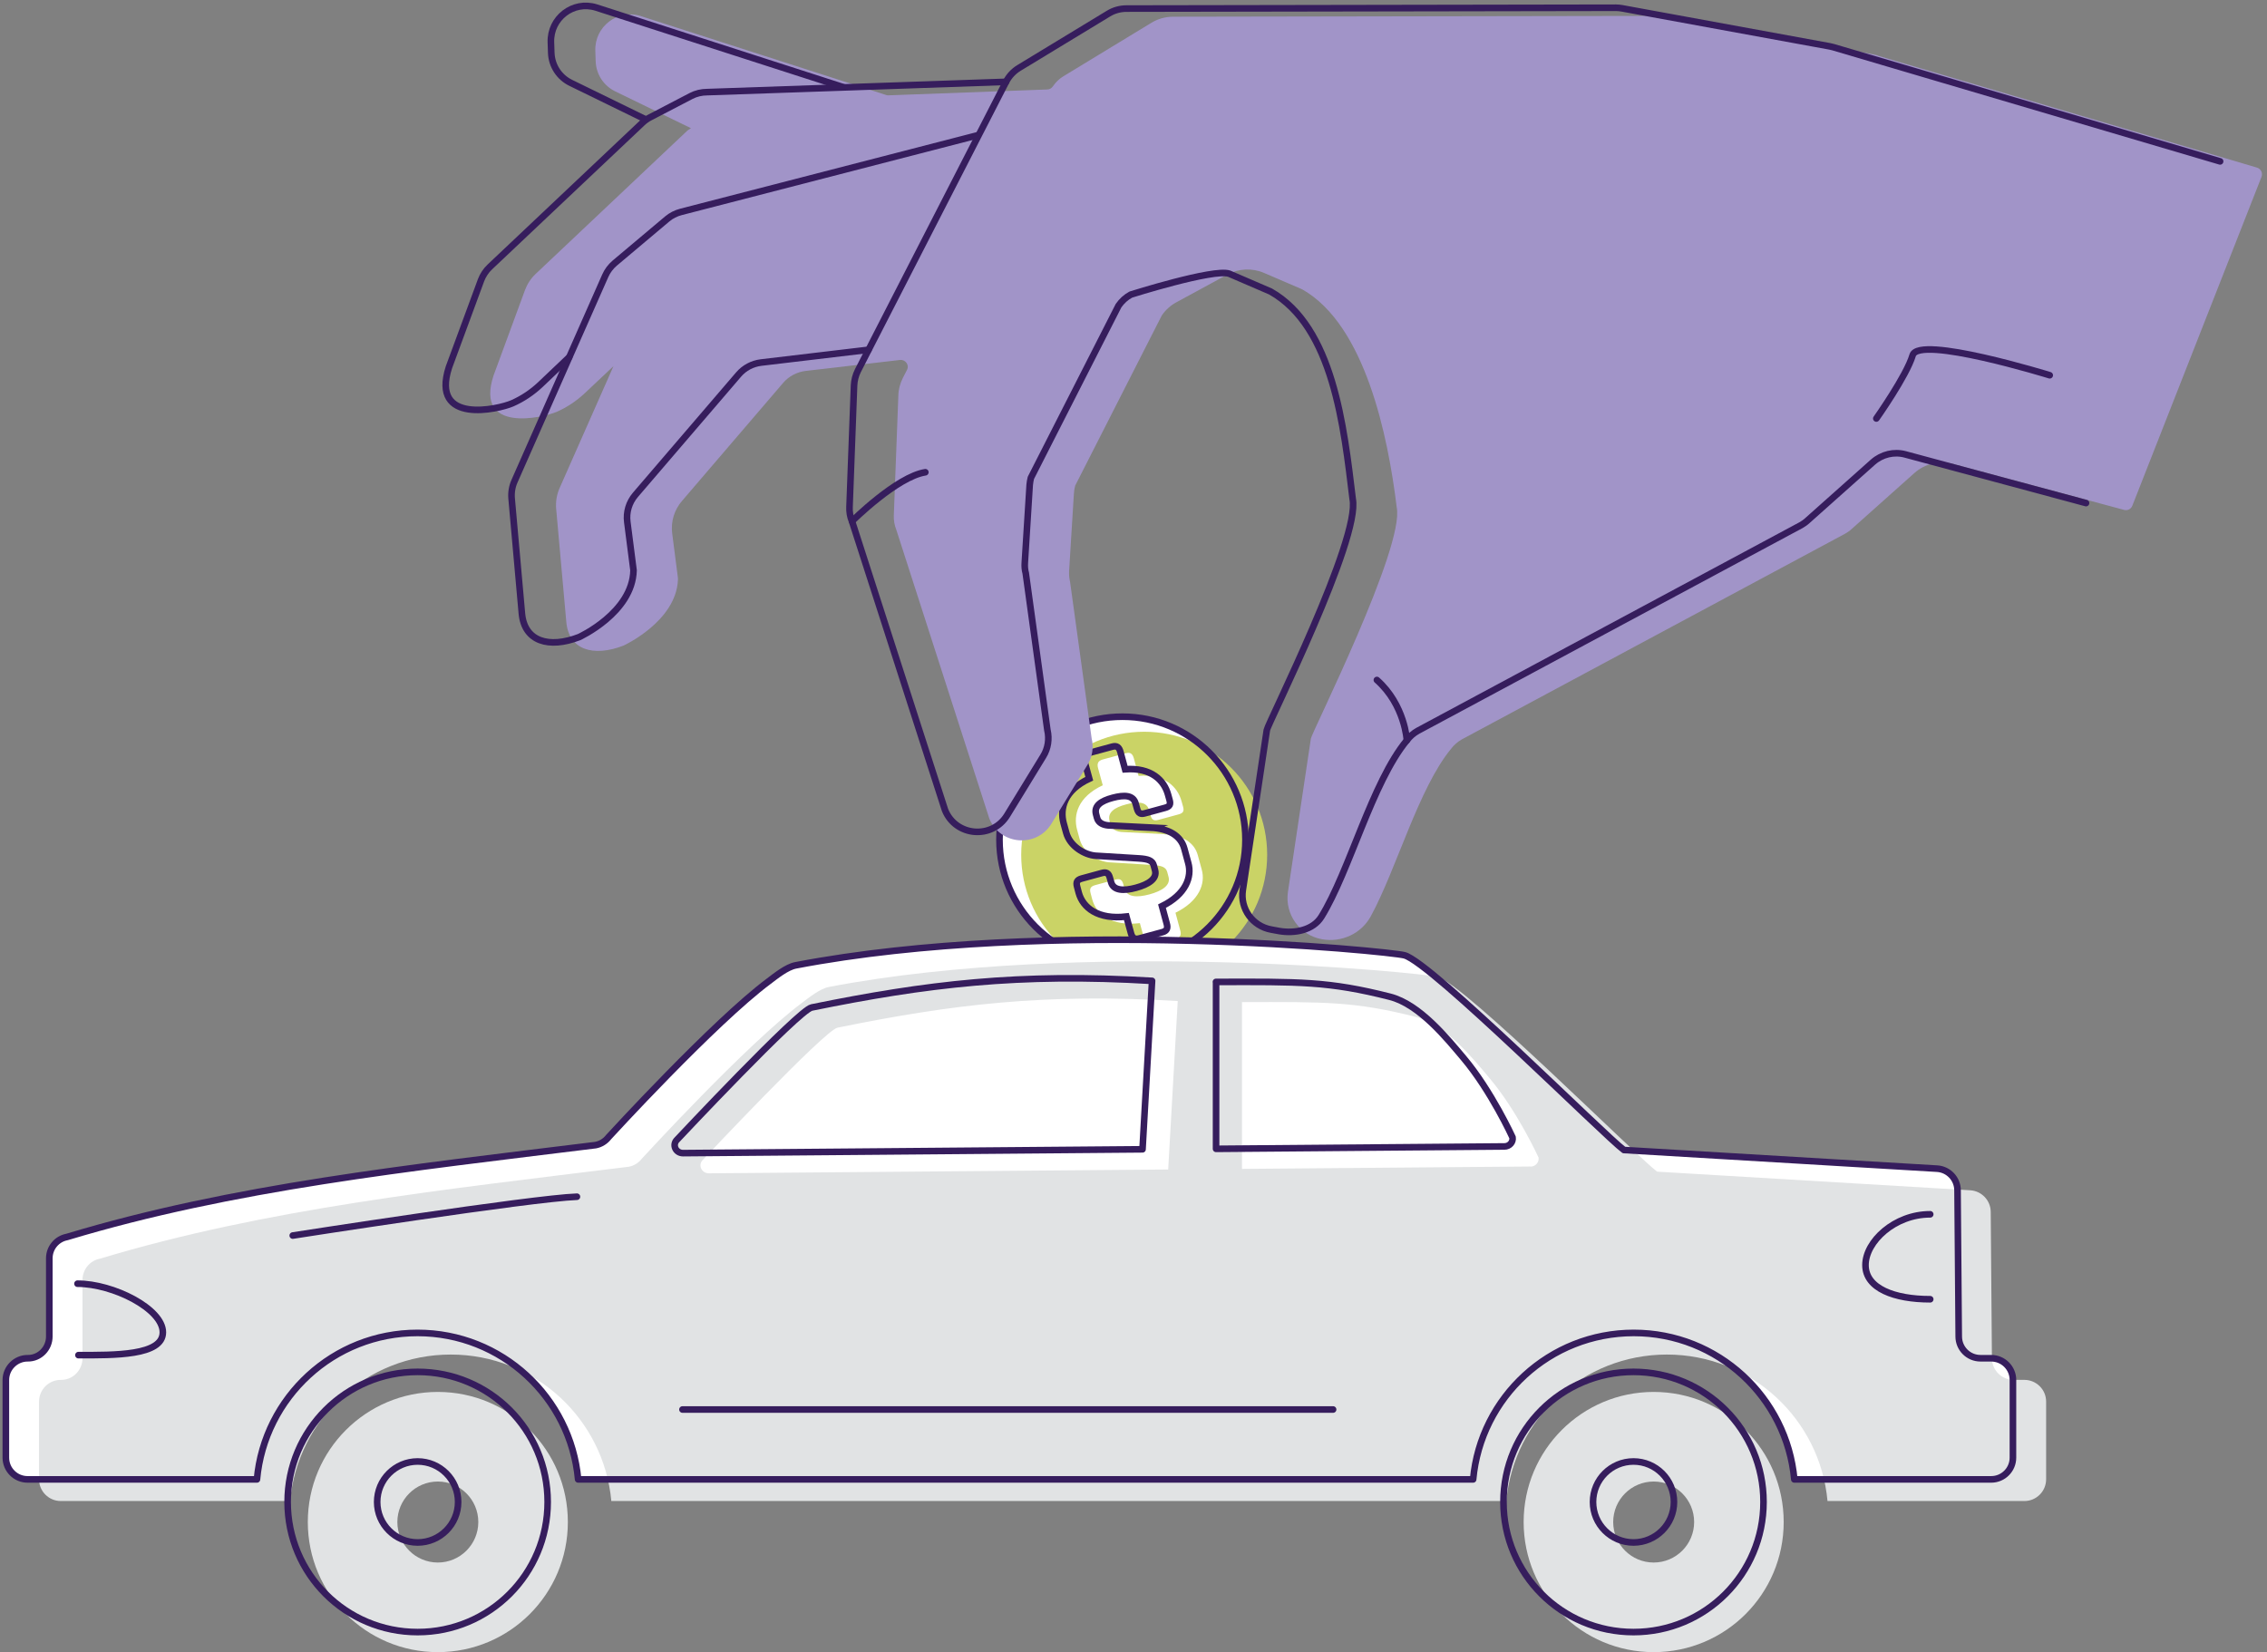 <svg width="343" height="250" viewBox="0 0 343 250" fill="none" xmlns="http://www.w3.org/2000/svg">
<rect x="0" y="0" width="343" height="250" fill="#808080" stroke="none"/>
<g clip-path="url(#clip0_4284_70909)">
<path d="M169.83 145.69C180.106 145.69 188.437 137.353 188.437 127.07C188.437 116.786 180.106 108.449 169.83 108.449C159.553 108.449 151.223 116.786 151.223 127.07C151.223 137.353 159.553 145.69 169.83 145.69Z" fill="white"/>
<path d="M173.117 147.967C183.393 147.967 191.724 139.631 191.724 129.347C191.724 119.063 183.393 110.727 173.117 110.727C162.84 110.727 154.51 119.063 154.51 129.347C154.51 139.631 162.84 147.967 173.117 147.967Z" fill="#CAD366"/>
<path d="M169.83 145.69C180.106 145.69 188.437 137.353 188.437 127.07C188.437 116.786 180.106 108.449 169.83 108.449C159.553 108.449 151.223 116.786 151.223 127.07C151.223 137.353 159.553 145.69 169.83 145.69Z" stroke="#361D5D" stroke-linecap="round" stroke-linejoin="round"/>
<path d="M176.17 126.22L169.703 125.894C169.071 125.84 168.24 125.587 168.023 124.756L167.879 124.213C167.535 122.93 168.619 122.188 170.39 121.718C172.16 121.248 173.515 121.303 173.858 122.586L174.075 123.364C174.274 124.069 174.581 124.249 175.249 124.069L178.302 123.237C179.043 123.038 179.187 122.731 178.989 122.026L178.772 121.248C178.176 119.061 176.225 117.109 172.268 117.398L171.564 114.795C171.365 114.053 171.022 113.782 170.317 113.981L166.849 114.921C166.144 115.12 165.946 115.518 166.144 116.259L166.849 118.826C163.073 120.598 162.369 123.327 162.965 125.551L163.362 126.997C163.922 129.058 166.144 130.36 167.806 130.486L174.328 130.884C175.773 130.974 176.405 131.209 176.604 131.951L176.803 132.692C177.146 133.975 175.791 134.825 173.93 135.331C172.07 135.837 170.516 135.783 170.155 134.5L169.956 133.795C169.775 133.126 169.45 132.909 168.746 133.108L165.693 133.939C164.988 134.138 164.826 134.481 165.006 135.15L165.259 136.108C165.873 138.332 168.149 140.194 172.467 139.688L173.154 142.201C173.352 142.942 173.732 143.195 174.436 142.996L177.905 142.056C178.609 141.857 178.772 141.46 178.555 140.718L177.85 138.115C181.445 136.343 182.421 133.722 181.825 131.589L181.229 129.402C180.705 127.467 178.898 126.364 176.116 126.238L176.17 126.22Z" fill="white"/>
<path d="M174.129 125.224L167.662 124.898C167.03 124.844 166.199 124.591 165.982 123.759L165.838 123.217C165.494 121.934 166.578 121.192 168.349 120.722C170.119 120.252 171.474 120.307 171.817 121.59L172.034 122.367C172.233 123.072 172.54 123.253 173.208 123.072L176.261 122.241C177.002 122.042 177.146 121.735 176.948 121.03L176.731 120.252C176.135 118.065 174.184 116.112 170.227 116.402L169.523 113.798C169.324 113.057 168.981 112.786 168.276 112.985L164.808 113.925C164.103 114.124 163.905 114.522 164.103 115.263L164.808 117.83C161.032 119.602 160.328 122.331 160.924 124.555L161.321 126.001C161.881 128.062 164.103 129.364 165.765 129.49L172.287 129.888C173.732 129.978 174.364 130.213 174.563 130.954L174.762 131.696C175.105 132.979 173.75 133.829 171.889 134.335C170.029 134.841 168.475 134.787 168.114 133.503L167.915 132.798C167.734 132.13 167.409 131.913 166.705 132.111L163.652 132.943C162.947 133.142 162.784 133.485 162.965 134.154L163.218 135.112C163.832 137.336 166.108 139.198 170.426 138.692L171.113 141.205C171.311 141.946 171.691 142.199 172.395 142L175.864 141.06C176.568 140.861 176.731 140.463 176.514 139.722L175.809 137.119C179.404 135.347 180.38 132.726 179.784 130.593L179.188 128.405C178.664 126.471 176.857 125.368 174.075 125.242L174.129 125.224Z" stroke="#361D5D" stroke-miterlimit="10"/>
<path d="M284.164 8.406L283.514 8.243L252.279 2.513L251.123 2.404L177.472 2.531C176.316 2.531 175.177 2.856 174.202 3.453L160.906 11.534C160.274 11.913 159.732 12.438 159.316 13.052C159.118 13.341 158.81 13.54 158.467 13.54L134.422 14.426C134.296 14.426 134.17 14.426 134.061 14.372L96.919 2.422C93.433 1.338 89.946 4.031 90.073 7.683L90.127 9.292C90.199 11.244 91.337 12.98 93.089 13.829L104.543 19.398C104.326 19.542 104.073 19.687 103.892 19.867L81.022 41.471C80.317 42.14 79.775 42.971 79.432 43.893L74.663 56.855C71.827 65.623 82.16 63.218 84.237 62.315C85.809 61.628 87.254 60.651 88.501 59.476L92.819 55.409L84.671 73.848C84.237 74.825 84.057 75.909 84.147 76.976L85.683 94.114C86.062 98.362 89.784 99.447 94.336 97.693C94.336 97.693 102.321 94.041 102.574 87.714C102.574 87.642 102.574 87.57 102.574 87.479L101.706 80.736C101.472 78.946 102.014 77.157 103.188 75.801L118.489 57.94C119.356 56.927 120.567 56.295 121.867 56.132L136.175 54.469C137.006 54.378 137.62 55.246 137.223 55.987L136.608 57.18C136.193 58.012 135.94 58.916 135.922 59.838L135.235 77.988C135.199 78.729 135.344 79.489 135.615 80.176L149.688 123.87C151.313 127.883 156.823 128.335 159.081 124.647L164.537 115.735C165.278 114.542 165.495 113.096 165.169 111.74L161.9 88.021C161.773 87.515 161.737 86.973 161.755 86.449L162.478 74.752C162.496 74.318 162.568 73.903 162.676 73.487L175.774 47.744C176.334 46.912 177.11 46.207 177.996 45.737L185.709 41.543C187.426 40.621 189.449 40.531 191.237 41.29L196.946 43.748C196.946 43.748 197.036 43.803 197.09 43.821C206.539 49.226 210.007 65.894 211.326 76.777C212.554 82.797 198.481 110.8 198.337 111.758L194.868 134.952C194.363 138.35 196.639 141.532 200.035 142.129C202.98 142.653 205.978 141.279 207.406 138.64C211.308 131.481 214.614 119.296 219.545 113.312C219.997 112.716 220.557 112.228 221.207 111.866L279.178 80.754C279.522 80.555 279.847 80.338 280.136 80.067L289.638 71.589C291.228 70.16 293.432 69.636 295.491 70.197L321.379 77.157C321.902 77.301 322.426 77.03 322.625 76.524L342.172 26.755C342.388 26.177 342.081 25.544 341.485 25.363L284.11 8.424L284.164 8.406Z" fill="#A194C8"/>
<path d="M315.616 76.123L288.283 68.765C286.567 68.295 284.725 68.747 283.388 69.922L273.452 78.781C273.163 79.052 272.838 79.269 272.494 79.468L214.523 110.58C213.873 110.941 213.313 111.429 212.861 112.026C207.586 118.407 204.172 131.875 199.927 138.727C198.662 140.77 195.88 141.294 193.514 140.878L192.339 140.661C189.521 140.155 187.606 137.516 188.04 134.678L191.671 110.471C191.816 109.513 205.888 81.51 204.66 75.49C203.341 64.589 201.733 49.476 192.231 44.107L185.981 41.413C183.614 40.618 171.095 44.577 171.095 44.577C170.354 44.975 169.722 45.553 169.234 46.258L155.974 72.309C155.884 72.652 155.83 73.014 155.794 73.357L155.053 85.162C155.017 85.686 155.053 86.211 155.198 86.735L158.467 110.453C158.792 111.809 158.576 113.255 157.835 114.448L152.379 123.361C150.121 127.049 144.611 126.597 142.985 122.583L128.913 78.889C128.624 78.202 128.497 77.443 128.533 76.702L129.22 58.316C129.256 57.539 129.455 56.78 129.798 56.093L152.217 12.38C152.668 11.512 153.337 10.789 154.168 10.283L167.717 2.058C168.548 1.552 169.487 1.298 170.444 1.298L244.475 1.172C244.801 1.172 245.126 1.208 245.433 1.262L276.83 7.011C277.011 7.047 277.191 7.083 277.372 7.138L335.903 24.42" stroke="#361D5D" stroke-linecap="round" stroke-linejoin="round"/>
<path d="M147.953 20.461L103.025 32.067C102.266 32.266 101.544 32.627 100.948 33.134L92.999 39.822C92.385 40.347 91.897 40.998 91.572 41.739L77.842 72.815C77.481 73.628 77.336 74.532 77.409 75.418L78.962 92.827C79.342 97.075 83.063 98.16 87.615 96.406C87.615 96.406 95.709 92.719 95.853 86.301L94.914 78.997C94.715 77.515 95.167 76.014 96.142 74.876L111.751 56.671C112.618 55.659 113.828 55.026 115.129 54.863L131.405 52.929" stroke="#361D5D" stroke-linecap="round" stroke-linejoin="round"/>
<path d="M152.217 12.383L107.018 13.938C106.151 13.938 105.301 14.136 104.543 14.534L98.365 17.752C97.931 17.969 97.534 18.258 97.172 18.602L74.121 40.386C73.525 40.946 73.073 41.633 72.784 42.392L67.925 55.571C65.088 64.339 75.422 61.934 77.499 61.031C79.071 60.344 80.516 59.367 81.763 58.192L86.116 54.053" stroke="#361D5D" stroke-linecap="round" stroke-linejoin="round"/>
<path d="M127.667 13.213L90.2 1.137C86.713 0.052 83.227 2.746 83.353 6.398L83.407 8.007C83.479 9.959 84.618 11.695 86.37 12.544L97.697 18.076" stroke="#361D5D" stroke-linecap="round" stroke-linejoin="round"/>
<path d="M128.912 78.873C128.912 78.873 135.687 72.13 140.004 71.461" stroke="#361D5D" stroke-linecap="round" stroke-linejoin="round"/>
<path d="M283.893 63.326C283.893 63.326 288.463 56.872 289.384 53.763C290.306 50.654 310.123 56.782 310.123 56.782" stroke="#361D5D" stroke-linecap="round" stroke-linejoin="round"/>
<path d="M212.861 112.028C212.861 112.028 212.571 106.659 208.326 102.898" stroke="#361D5D" stroke-linecap="round" stroke-linejoin="round"/>
<path d="M301.308 205.528H299.646C297.821 205.528 296.358 204.046 296.358 202.238L296.178 180.129C296.178 178.393 294.823 176.947 293.088 176.839L245.704 174.019C242.777 171.867 216.564 145.654 212.5 144.552C210.206 143.937 158.612 138.749 120.404 146.07C119.031 146.323 117.333 147.715 116.321 148.474C107.993 154.675 92.096 172.048 92.096 172.048C91.608 172.681 90.903 173.133 90.109 173.277C61.746 176.785 35.245 179.605 10.134 187.179C8.581 187.469 7.46 188.824 7.46 190.415V202.238C7.46 204.046 6.015 205.547 4.209 205.528C2.402 205.51 0.885 206.993 0.885 208.819V220.569C0.885 222.395 2.366 223.859 4.173 223.859H38.876C40.014 211.422 50.456 201.696 63.173 201.696C75.891 201.696 86.333 211.44 87.471 223.859H222.887C224.025 211.422 234.467 201.696 247.185 201.696C259.903 201.696 270.344 211.44 271.482 223.859H301.272C303.096 223.859 304.56 222.377 304.56 220.569V208.819C304.56 206.993 303.078 205.528 301.272 205.528H301.308Z" fill="white"/>
<path d="M306.33 208.802H304.668C302.843 208.802 301.38 207.32 301.38 205.512L301.199 183.402C301.199 181.667 299.844 180.221 298.11 180.112L250.725 177.292C247.798 175.141 221.586 148.928 217.521 147.825C215.227 147.21 163.633 142.022 125.425 149.344C124.052 149.597 122.354 150.989 121.342 151.748C113.014 157.949 97.117 175.322 97.117 175.322C96.629 175.954 95.925 176.406 95.13 176.551C66.768 180.058 40.266 182.878 15.156 190.453C13.602 190.742 12.482 192.098 12.482 193.689V205.512C12.482 207.32 11.037 208.82 9.23 208.802C7.388 208.784 5.906 210.266 5.906 212.092V223.843C5.906 225.669 7.388 227.133 9.194 227.133H43.897C45.035 214.695 55.477 204.969 68.195 204.969C80.913 204.969 91.354 214.713 92.493 227.133H227.909C229.047 214.695 239.489 204.969 252.206 204.969C264.924 204.969 275.366 214.713 276.504 227.133H306.293C308.118 227.133 309.581 225.651 309.581 223.843V212.092C309.581 210.266 308.1 208.802 306.293 208.802H306.33ZM176.766 176.967L107.252 177.545C106.132 177.545 105.554 176.262 106.348 175.502C106.348 175.502 124.739 155.924 126.708 155.508C144.014 151.983 158.069 150.265 178.193 151.477L176.748 176.967H176.766ZM231.54 176.515L187.913 176.876V151.639C200.522 151.603 204.984 151.531 214.233 153.881C218.768 155.038 222.959 160.281 225.362 163.137C229.589 168.145 232.786 175.159 232.786 175.159C232.895 175.882 232.317 176.533 231.558 176.533L231.54 176.515Z" fill="#E1E3E4"/>
<path d="M250.202 210.625C239.345 210.625 230.529 219.429 230.529 230.312C230.529 241.195 239.327 249.999 250.202 249.999C261.077 249.999 269.875 241.195 269.875 230.312C269.875 219.429 261.077 210.625 250.202 210.625ZM250.202 236.44C246.824 236.44 244.078 233.692 244.078 230.312C244.078 226.931 246.824 224.183 250.202 224.183C253.58 224.183 256.326 226.931 256.326 230.312C256.326 233.692 253.58 236.44 250.202 236.44Z" fill="#E1E3E4"/>
<path d="M66.245 210.625C55.388 210.625 46.572 219.429 46.572 230.312C46.572 241.195 55.37 249.999 66.245 249.999C77.12 249.999 85.918 241.195 85.918 230.312C85.918 219.429 77.12 210.625 66.245 210.625ZM66.245 236.44C62.867 236.44 60.121 233.692 60.121 230.312C60.121 226.931 62.867 224.183 66.245 224.183C69.623 224.183 72.369 226.931 72.369 230.312C72.369 233.692 69.623 236.44 66.245 236.44Z" fill="#E1E3E4"/>
<path d="M301.308 205.528H299.646C297.821 205.528 296.358 204.046 296.358 202.238L296.178 180.129C296.178 178.393 294.823 176.947 293.088 176.839L245.704 174.019C242.777 171.867 216.564 145.654 212.5 144.552C210.206 143.937 158.612 138.749 120.404 146.07C119.031 146.323 117.333 147.715 116.321 148.474C107.993 154.675 92.096 172.048 92.096 172.048C91.608 172.681 90.903 173.133 90.109 173.277C61.746 176.785 35.245 179.605 10.134 187.179C8.581 187.469 7.46 188.824 7.46 190.415V202.238C7.46 204.046 6.015 205.547 4.209 205.528C2.402 205.51 0.885 206.993 0.885 208.819V220.569C0.885 222.395 2.366 223.859 4.173 223.859H38.876C40.014 211.422 50.456 201.696 63.173 201.696C75.891 201.696 86.333 211.44 87.471 223.859H222.887C224.025 211.422 234.467 201.696 247.185 201.696C259.903 201.696 270.344 211.44 271.482 223.859H301.272C303.096 223.859 304.56 222.377 304.56 220.569V208.819C304.56 206.993 303.078 205.528 301.272 205.528H301.308Z" stroke="#361D5D" stroke-linecap="round" stroke-linejoin="round"/>
<path d="M292.041 183.746C286.64 183.746 282.25 187.886 282.25 191.429C282.25 194.973 286.64 196.6 292.041 196.6" stroke="#361D5D" stroke-linecap="round" stroke-linejoin="round"/>
<path d="M11.869 205.057C17.271 205.057 24.641 205.165 24.641 201.604C24.641 198.042 17.126 194.246 11.725 194.246" stroke="#361D5D" stroke-linecap="round" stroke-linejoin="round"/>
<path d="M174.292 148.421C154.167 147.21 140.094 148.928 122.806 152.453C120.819 152.851 102.447 172.447 102.447 172.447C101.652 173.206 102.212 174.49 103.35 174.49L172.864 173.911L174.31 148.421H174.292Z" stroke="#361D5D" stroke-linecap="round" stroke-linejoin="round"/>
<path d="M183.993 148.603V173.84L227.62 173.478C228.379 173.478 228.975 172.827 228.848 172.104C228.848 172.104 225.651 165.09 221.424 160.082C219.021 157.244 214.83 151.983 210.296 150.826C201.046 148.476 196.584 148.549 183.975 148.585L183.993 148.603Z" stroke="#361D5D" stroke-linecap="round" stroke-linejoin="round"/>
<path d="M103.26 213.285H201.697" stroke="#361D5D" stroke-linecap="round" stroke-linejoin="round"/>
<path d="M247.149 207.59C236.292 207.59 227.477 216.394 227.477 227.277C227.477 238.16 236.274 246.964 247.149 246.964C258.025 246.964 266.822 238.16 266.822 227.277C266.822 216.394 258.025 207.59 247.149 207.59ZM247.149 233.405C243.771 233.405 241.025 230.657 241.025 227.277C241.025 223.896 243.771 221.148 247.149 221.148C250.528 221.148 253.274 223.896 253.274 227.277C253.274 230.657 250.528 233.405 247.149 233.405Z" stroke="#361D5D" stroke-linecap="round" stroke-linejoin="round"/>
<path d="M63.191 207.59C52.333 207.59 43.518 216.394 43.518 227.277C43.518 238.16 52.315 246.964 63.191 246.964C74.066 246.964 82.863 238.16 82.863 227.277C82.863 216.394 74.066 207.59 63.191 207.59ZM63.191 233.405C59.812 233.405 57.066 230.657 57.066 227.277C57.066 223.896 59.812 221.148 63.191 221.148C66.569 221.148 69.315 223.896 69.315 227.277C69.315 230.657 66.569 233.405 63.191 233.405Z" stroke="#361D5D" stroke-linecap="round" stroke-linejoin="round"/>
<path d="M44.295 186.961C44.295 186.961 80.479 181.321 87.29 181.086" stroke="#361D5D" stroke-linecap="round" stroke-linejoin="round"/>
</g>
<defs>
<clipPath id="clip0_4284_70909">
<rect width="342.298" height="250" fill="white"/>
</clipPath>
</defs>
</svg>
